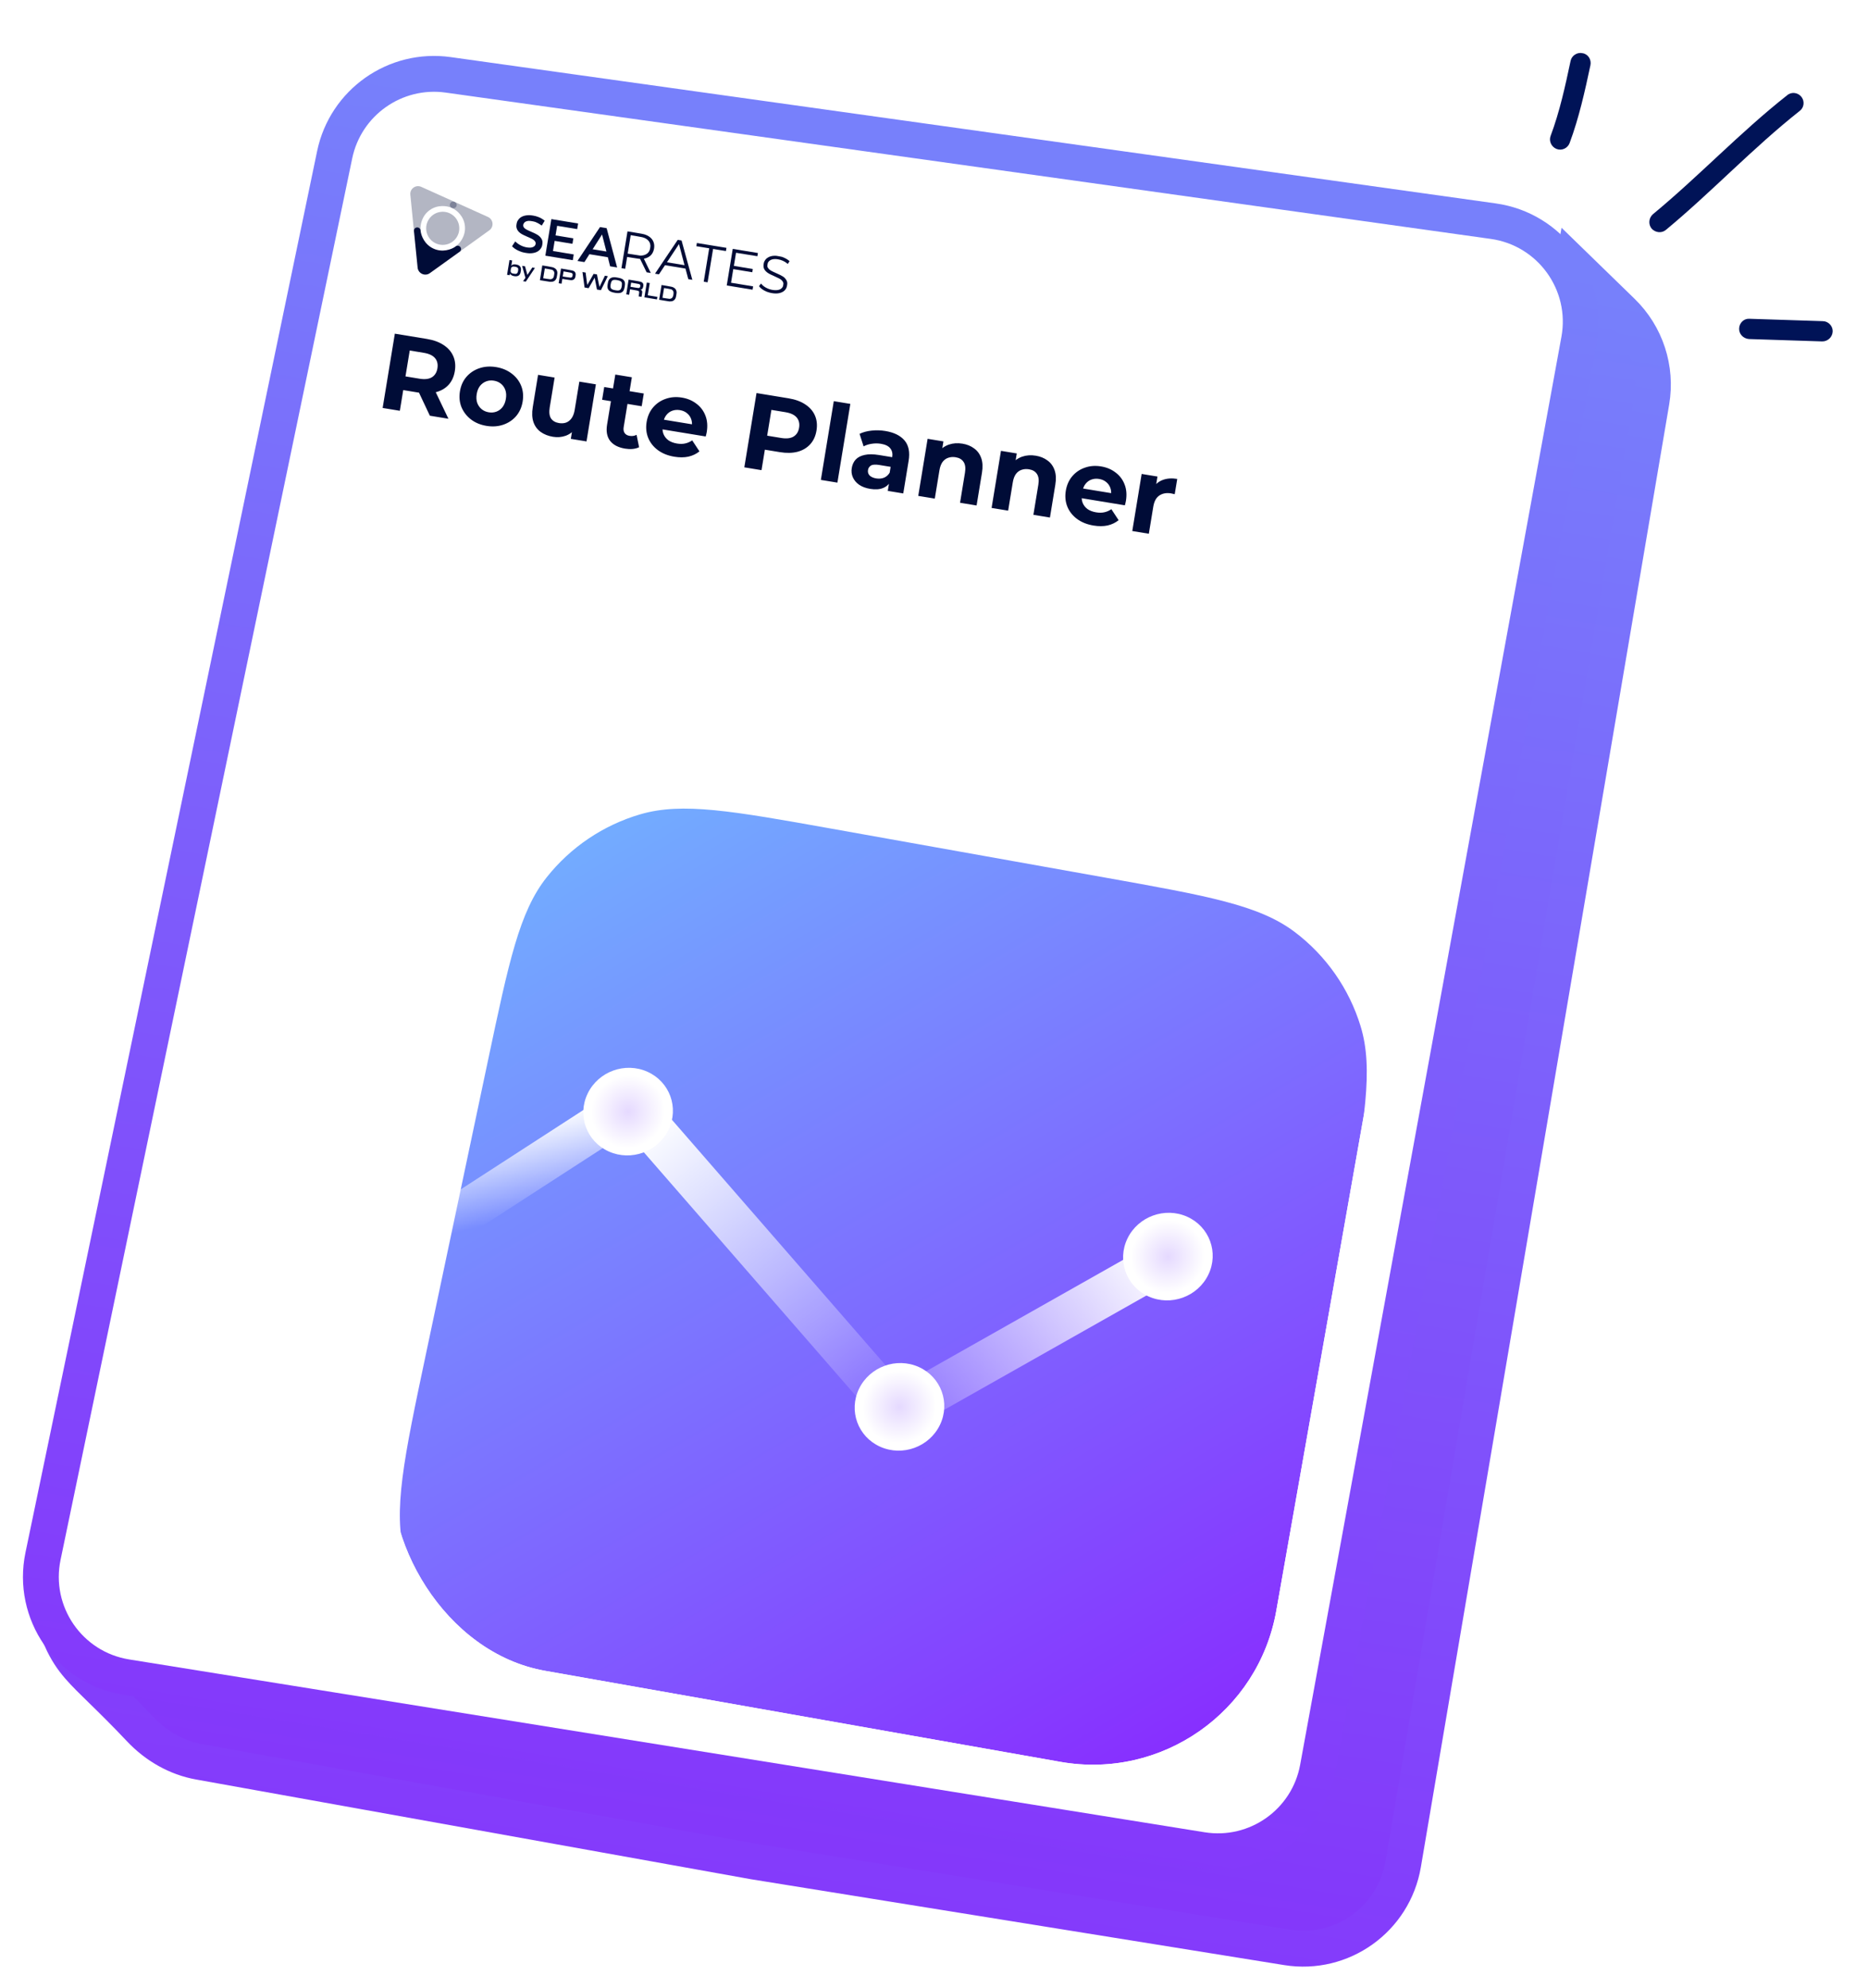 <svg width="282" height="300" viewBox="0 0 282 300" fill="none" xmlns="http://www.w3.org/2000/svg">
<path d="M249.316 60.609L211.83 281.36C210.422 289.652 202.596 295.256 194.292 293.92L113.809 280.963L113.784 280.959L30.074 265.916C26.69 265.308 23.577 263.539 21.147 260.965C18.796 258.474 16.93 256.648 15.421 255.176L15.357 255.114C13.861 253.653 12.799 252.618 11.917 251.602C10.876 250.403 10.061 249.21 9.205 247.326L176.188 270.209C187.207 271.719 197.451 264.266 199.405 253.317L237.506 39.87L244.885 47.045C248.503 50.563 250.16 55.636 249.316 60.609Z" fill="url(#paint0_linear_16615_78424)" stroke="url(#paint1_linear_16615_78424)" stroke-width="5.41"/>
<path d="M50.523 23.353C52.168 15.45 59.661 10.177 67.656 11.296L225.427 33.38C234.06 34.589 239.948 42.744 238.379 51.319L198.938 266.839C197.437 275.039 189.658 280.537 181.427 279.214L19.07 253.129C10.439 251.742 4.714 243.43 6.495 234.872L50.523 23.353Z" fill="white" stroke="url(#paint2_linear_16615_78424)" stroke-width="5.41"/>
<g clip-path="url(#clip0_16615_78424)">
<g clip-path="url(#clip1_16615_78424)">
<path opacity="0.3" fill-rule="evenodd" clip-rule="evenodd" d="M61.945 29.383C61.855 28.487 62.769 27.83 63.59 28.2L68.518 30.421C68.567 30.441 68.613 30.462 68.656 30.483C68.903 30.603 69.007 30.899 68.891 31.147C68.775 31.395 68.481 31.504 68.231 31.391L68.118 31.341C67.479 31.075 66.086 30.84 64.866 31.716C63.654 32.587 63.431 33.967 63.477 34.66L63.491 34.794C63.518 35.066 63.321 35.31 63.049 35.342C62.777 35.373 62.53 35.181 62.494 34.909C62.487 34.857 62.482 34.802 62.478 34.744L61.945 29.383Z" fill="#000C37"/>
<path opacity="0.3" d="M67.083 36.949C65.709 37.085 64.485 36.082 64.348 34.709C64.212 33.335 65.215 32.111 66.589 31.974C67.963 31.837 69.187 32.84 69.323 34.214C69.46 35.588 68.457 36.812 67.083 36.949Z" fill="#000C37"/>
<path opacity="0.3" fill-rule="evenodd" clip-rule="evenodd" d="M73.667 32.747C74.487 33.117 74.599 34.237 73.868 34.763L69.481 37.921C69.439 37.953 69.398 37.982 69.358 38.009C69.131 38.163 68.823 38.106 68.666 37.881C68.509 37.656 68.561 37.347 68.784 37.187L68.884 37.114C69.434 36.694 70.334 35.605 70.185 34.111C70.038 32.625 68.954 31.742 68.331 31.436L68.208 31.381C67.958 31.268 67.845 30.976 67.954 30.724C68.063 30.473 68.353 30.355 68.606 30.46C68.655 30.48 68.705 30.503 68.757 30.528L73.667 32.747Z" fill="#000C37"/>
<path fill-rule="evenodd" clip-rule="evenodd" d="M64.893 41.226C64.161 41.751 63.136 41.288 63.045 40.392L62.505 35.014C62.498 34.962 62.493 34.911 62.489 34.863C62.47 34.59 62.674 34.351 62.947 34.328C63.22 34.304 63.462 34.505 63.489 34.777L63.501 34.9C63.591 35.587 64.084 36.91 65.452 37.529C66.813 38.144 68.119 37.646 68.696 37.26L68.805 37.181C69.028 37.021 69.337 37.069 69.501 37.289C69.664 37.509 69.621 37.819 69.403 37.986C69.362 38.018 69.317 38.051 69.269 38.083L64.893 41.226Z" fill="#000C37"/>
</g>
<path d="M80.1 32.486C79.422 32.441 78.83 32.598 78.471 32.916C78.328 33.041 78.16 33.268 78.081 33.444C78.003 33.617 77.933 34.04 77.954 34.23C77.987 34.546 78.138 34.829 78.403 35.071C78.625 35.273 78.922 35.436 79.616 35.736C80.395 36.071 80.58 36.18 80.744 36.397C80.866 36.56 80.894 36.68 80.849 36.865C80.809 37.02 80.74 37.114 80.591 37.214C80.447 37.31 80.254 37.368 80.044 37.374C79.313 37.401 78.468 37.076 77.909 36.552C77.84 36.489 77.782 36.438 77.78 36.44C77.777 36.444 77.667 36.608 77.537 36.806L77.3 37.166L77.403 37.272C77.698 37.571 78.2 37.852 78.783 38.041C79.083 38.135 79.675 38.232 79.965 38.233C80.722 38.233 81.284 38 81.604 37.55C81.774 37.313 81.827 37.181 81.874 36.891C81.942 36.463 81.883 36.205 81.639 35.884C81.387 35.553 81.101 35.373 80.237 34.998C79.493 34.675 79.337 34.589 79.152 34.404C78.95 34.203 78.933 33.919 79.105 33.664C79.234 33.474 79.473 33.36 79.79 33.337C80.018 33.321 80.61 33.42 80.844 33.511C81.09 33.607 81.404 33.776 81.605 33.921C81.701 33.992 81.783 34.047 81.785 34.046C81.8 34.034 82.222 33.335 82.224 33.319C82.229 33.289 81.827 33.01 81.638 32.912C81.425 32.803 81.136 32.694 80.882 32.623C80.704 32.573 80.266 32.497 80.1 32.486Z" fill="#000C37"/>
<path d="M116.953 38.601C116.495 38.608 116.142 38.712 115.839 38.927C115.689 39.033 115.627 39.095 115.538 39.219C115.384 39.436 115.329 39.565 115.286 39.829C115.202 40.331 115.316 40.67 115.685 41.012C115.916 41.226 116.161 41.361 116.931 41.703C117.469 41.94 117.78 42.103 117.919 42.221C118.075 42.352 118.199 42.519 118.241 42.658C118.276 42.772 118.276 42.801 118.241 43.014C118.204 43.236 118.197 43.251 118.114 43.37C117.877 43.7 117.488 43.832 116.875 43.787C116.149 43.736 115.405 43.391 114.991 42.915L114.886 42.795L114.797 42.91C114.747 42.973 114.681 43.061 114.646 43.105L114.588 43.184L114.636 43.255C114.817 43.52 115.288 43.846 115.76 44.031C116.185 44.198 116.732 44.302 117.154 44.297C117.739 44.287 118.245 44.089 118.519 43.759C118.681 43.565 118.753 43.409 118.811 43.118C118.893 42.706 118.856 42.478 118.658 42.189C118.418 41.831 118.152 41.657 117.205 41.237C116.361 40.864 116.185 40.759 115.994 40.51C115.838 40.307 115.817 40.208 115.867 39.904C115.905 39.672 115.91 39.657 115.993 39.54C116.263 39.164 116.762 39.027 117.453 39.14C117.958 39.223 118.44 39.439 118.813 39.746C118.873 39.797 118.927 39.835 118.931 39.834C118.934 39.83 118.995 39.737 119.065 39.624C119.133 39.515 119.197 39.417 119.197 39.417C119.197 39.417 119.108 39.337 118.973 39.236C118.79 39.099 118.546 38.966 118.253 38.843C118.073 38.768 117.991 38.746 117.604 38.677C117.237 38.61 117.125 38.598 116.953 38.601Z" fill="#000C37"/>
<path d="M82.781 35.829L82.328 38.589L84.399 38.929L86.47 39.269L86.541 38.836L86.612 38.402L85.046 38.145L83.481 37.888L83.606 37.123L83.732 36.357L85.076 36.578L86.419 36.798L86.487 36.385L86.555 35.972L85.211 35.752L83.868 35.531L83.987 34.806L84.106 34.081L85.621 34.329L87.136 34.578L87.206 34.155L87.275 33.732L85.255 33.4L83.235 33.069L82.781 35.829Z" fill="#000C37"/>
<path d="M87.174 39.385L88.225 39.557L88.98 38.367L91.764 38.825L92.104 40.194L93.164 40.368L91.58 34.439L90.578 34.274L87.174 39.385ZM91.547 37.962L89.466 37.621L90.886 35.393L91.547 37.962Z" fill="#000C37"/>
<path d="M94.275 37.68L93.815 40.476L94.381 40.569L94.531 39.656L94.675 38.78L95.439 38.905C95.861 38.975 96.3 39.041 96.416 39.053L96.629 39.076L97.115 40.068L97.617 41.099L98.245 41.202C98.245 41.202 97.862 40.418 97.679 40.045C97.416 39.509 97.201 39.064 97.202 39.056C97.204 39.046 97.265 39.027 97.34 39.013C97.688 38.944 98.055 38.741 98.284 38.495C98.661 38.094 98.85 37.39 98.736 36.803C98.607 36.123 98.087 35.614 97.275 35.369C97.097 35.315 96.803 35.26 95.888 35.11L94.728 34.92L94.275 37.68ZM96.934 35.799C97.255 35.879 97.445 35.962 97.662 36.117C97.981 36.346 98.168 36.678 98.185 37.053C98.194 37.237 98.134 37.602 98.067 37.773C97.891 38.222 97.477 38.506 96.914 38.564L96.709 38.584L95.734 38.432L94.757 38.278L94.986 36.888L95.214 35.496L95.95 35.617C96.352 35.683 96.796 35.766 96.934 35.799Z" fill="#000C37"/>
<path d="M98.881 41.308L99.479 41.406L100.39 40.028L103.481 40.536L103.908 42.133L104.518 42.233C104.518 42.233 103.433 38.275 102.891 36.296L102.313 36.201L98.881 41.308ZM103.337 40.023L100.686 39.588L102.502 36.842L103.337 40.023Z" fill="#000C37"/>
<path d="M105.164 36.917L105.124 37.158L106.094 37.318L107.064 37.477L106.65 39.995L106.237 42.514L106.529 42.562L106.822 42.61L107.236 40.092L107.649 37.573L108.619 37.732L109.589 37.892L109.629 37.65L109.669 37.408L107.436 37.041L105.203 36.675L105.164 36.917Z" fill="#000C37"/>
<path d="M110.165 40.324L109.712 43.084L111.662 43.404L113.611 43.724L113.653 43.472L113.694 43.22L112.027 42.947L110.36 42.673L110.529 41.646L110.698 40.618L112.132 40.854L113.567 41.089L113.607 40.847L113.646 40.606L112.218 40.367L110.789 40.126L110.951 39.139L111.113 38.152L112.726 38.41L114.337 38.671L114.377 38.429L114.417 38.187L112.518 37.875L110.618 37.564L110.165 40.324Z" fill="#000C37"/>
<path d="M92.901 41.847C92.343 41.807 92.007 41.984 91.843 42.404C91.778 42.573 91.692 43.093 91.7 43.274C91.722 43.743 91.972 43.993 92.572 44.142C93.096 44.273 93.571 44.273 93.823 44.14C94.1 43.995 94.225 43.769 94.309 43.256C94.388 42.772 94.358 42.54 94.188 42.323C94.027 42.117 93.782 42.002 93.315 41.915C93.138 41.882 92.952 41.852 92.901 41.847ZM93.422 42.336C93.83 42.455 93.931 42.623 93.875 43.081C93.826 43.505 93.729 43.703 93.534 43.793C93.386 43.859 93.215 43.862 92.871 43.802C92.233 43.693 92.089 43.506 92.188 42.907C92.257 42.486 92.377 42.307 92.63 42.258C92.813 42.22 93.144 42.253 93.422 42.336Z" fill="#000C37"/>
<path d="M76.549 41.472L76.751 41.506L76.953 41.539L76.975 41.404L76.997 41.271L77.043 41.361C77.137 41.546 77.428 41.679 77.782 41.698C78.208 41.718 78.438 41.572 78.568 41.196C78.624 41.031 78.665 40.692 78.644 40.544C78.61 40.305 78.485 40.131 78.27 40.025C78.119 39.951 77.819 39.891 77.641 39.901C77.46 39.909 77.356 39.948 77.259 40.044L77.187 40.114L77.319 39.311L76.915 39.245L76.549 41.472ZM78.061 40.349C78.152 40.403 78.218 40.497 78.234 40.588C78.241 40.631 78.231 40.755 78.215 40.867C78.164 41.177 78.063 41.313 77.862 41.336C77.748 41.349 77.355 41.278 77.267 41.23C77.1 41.137 77.056 41.003 77.099 40.725C77.138 40.477 77.168 40.393 77.25 40.325C77.332 40.254 77.424 40.226 77.562 40.23C77.713 40.234 77.979 40.298 78.061 40.349Z" fill="#000C37"/>
<path d="M81.685 41.178L81.508 42.293C81.918 42.364 82.949 42.531 83.052 42.536C83.526 42.552 83.795 42.418 83.967 42.078C84.026 41.957 84.042 41.9 84.095 41.579C84.147 41.259 84.151 41.2 84.133 41.066C84.089 40.765 83.931 40.557 83.64 40.419C83.494 40.349 83.455 40.33 82.677 40.194L81.865 40.061L81.685 41.178ZM83.441 40.775C83.558 40.854 83.631 40.955 83.67 41.096C83.695 41.193 83.695 41.234 83.65 41.506C83.606 41.778 83.593 41.818 83.538 41.902C83.453 42.028 83.349 42.1 83.207 42.131C83.095 42.156 83.047 42.158 82.545 42.082L82.004 41.993L82.125 41.256L82.246 40.519L82.797 40.609C83.32 40.701 83.349 40.714 83.441 40.775Z" fill="#000C37"/>
<path d="M84.514 41.642L84.338 42.751L84.773 42.822L84.892 42.093L85.505 42.193C86.151 42.299 86.305 42.308 86.481 42.252C86.597 42.215 86.727 42.102 86.792 41.983C86.867 41.844 86.927 41.465 86.901 41.307C86.878 41.173 86.795 41.033 86.691 40.958C86.535 40.844 86.408 40.811 85.525 40.666L84.693 40.529L84.514 41.642ZM86.33 41.222C86.454 41.313 86.473 41.376 86.439 41.581C86.405 41.787 86.368 41.84 86.221 41.887C86.142 41.911 86.087 41.906 85.545 41.823L84.951 41.734L85.015 41.347L85.078 40.961L85.669 41.066C86.207 41.16 86.263 41.174 86.33 41.222Z" fill="#000C37"/>
<path d="M87.933 41.059C87.933 41.059 88.213 43.152 88.248 43.394L88.863 43.495L89.316 42.708L89.77 41.913C89.839 42.243 89.902 42.575 89.966 42.906L90.117 43.699L90.716 43.797L91.237 42.752L91.758 41.685C91.612 41.661 91.466 41.634 91.32 41.613C91.311 41.62 91.126 42.012 90.911 42.461L90.506 43.298C90.495 43.311 90.303 42.371 90.303 42.371L90.119 41.418L89.614 41.335L89.147 42.161C88.89 42.613 88.672 42.993 88.662 43.004C88.654 43.015 88.564 42.357 88.521 42.006L88.406 41.137L87.933 41.059Z" fill="#000C37"/>
<path d="M94.718 43.317L94.542 44.425L94.977 44.497L95.043 44.09L95.114 43.663L95.725 43.771C96.386 43.886 96.41 43.894 96.474 44.021C96.504 44.079 96.502 44.118 96.459 44.417L96.407 44.732L96.846 44.804L96.904 44.447C96.945 44.199 96.96 44.059 96.95 44.004C96.93 43.889 96.853 43.795 96.741 43.746C96.71 43.733 96.674 43.712 96.674 43.712C96.674 43.712 96.674 43.712 96.761 43.706C96.928 43.703 97.036 43.532 97.097 43.285C97.168 43.005 97.125 42.785 96.972 42.658C96.818 42.532 96.701 42.5 95.76 42.345L94.897 42.204L94.718 43.317ZM96.583 42.928C96.627 42.962 96.651 43.007 96.66 43.064C96.679 43.167 96.635 43.342 96.577 43.404C96.495 43.492 96.439 43.491 95.782 43.384L95.176 43.284L95.228 42.97L95.279 42.657L95.9 42.766C96.481 42.867 96.523 42.876 96.583 42.928Z" fill="#000C37"/>
<path d="M97.463 43.759L97.279 44.877L98.229 45.033L99.178 45.189L99.241 44.806L98.514 44.687L97.787 44.567L97.939 43.64L98.09 42.722L97.867 42.685L97.645 42.649L97.463 43.759Z" fill="#000C37"/>
<path d="M99.689 44.132L99.507 45.241C99.507 45.241 100.95 45.49 101.053 45.495C101.528 45.51 101.798 45.372 101.97 45.032C102.029 44.912 102.045 44.854 102.097 44.534C102.15 44.214 102.153 44.154 102.136 44.021C102.092 43.72 101.933 43.512 101.642 43.373C101.496 43.304 101.458 43.285 100.679 43.149L99.872 43.016L99.689 44.132ZM101.441 43.729C101.661 43.879 101.725 44.086 101.663 44.463C101.6 44.843 101.466 45.03 101.21 45.086C101.098 45.111 101.051 45.107 100.549 45.031L100.007 44.942L100.127 44.211L100.248 43.473L100.8 43.564C101.322 43.656 101.351 43.669 101.441 43.729Z" fill="#000C37"/>
<path d="M78.824 40.124L79.32 41.931L78.963 42.438L79.379 42.507L80.756 40.441L80.358 40.376L79.616 41.495L79.261 40.196L78.824 40.124Z" fill="#000C37"/>
</g>
<path d="M57.766 61.573L59.607 50.362L64.46 51.158C65.463 51.323 66.301 51.631 66.973 52.081C67.646 52.52 68.13 53.077 68.425 53.75C68.721 54.424 68.799 55.182 68.66 56.026C68.524 56.858 68.208 57.547 67.713 58.09C67.22 58.623 66.584 58.99 65.805 59.192C65.026 59.393 64.135 59.411 63.132 59.246L59.72 58.686L61.06 57.739L60.361 61.998L57.766 61.573ZM64.893 62.742L62.758 58.215L65.529 58.669L67.696 63.203L64.893 62.742ZM61.013 58.027L60.059 56.62L63.327 57.157C64.127 57.288 64.753 57.215 65.205 56.938C65.657 56.651 65.934 56.203 66.034 55.594C66.135 54.975 66.017 54.462 65.678 54.056C65.339 53.649 64.769 53.38 63.968 53.249L60.701 52.712L62.057 51.669L61.013 58.027ZM73.446 64.278C72.528 64.127 71.742 63.801 71.09 63.299C70.449 62.799 69.974 62.184 69.666 61.454C69.371 60.715 69.293 59.918 69.434 59.064C69.576 58.199 69.904 57.469 70.418 56.873C70.945 56.269 71.592 55.838 72.358 55.58C73.136 55.313 73.985 55.255 74.903 55.406C75.81 55.554 76.59 55.88 77.243 56.382C77.897 56.873 78.372 57.483 78.669 58.211C78.966 58.94 79.043 59.742 78.899 60.617C78.759 61.471 78.43 62.202 77.914 62.808C77.4 63.403 76.753 63.834 75.975 64.101C75.196 64.368 74.353 64.427 73.446 64.278ZM73.782 62.228C74.199 62.297 74.588 62.262 74.951 62.124C75.314 61.986 75.62 61.757 75.87 61.436C76.122 61.104 76.288 60.693 76.368 60.202C76.451 59.7 76.425 59.257 76.291 58.873C76.156 58.489 75.939 58.174 75.64 57.928C75.341 57.681 74.983 57.524 74.566 57.456C74.15 57.387 73.76 57.422 73.398 57.56C73.035 57.698 72.724 57.926 72.463 58.245C72.213 58.566 72.047 58.977 71.964 59.479C71.884 59.97 71.909 60.413 72.042 60.808C72.187 61.193 72.409 61.509 72.709 61.756C73.008 62.002 73.366 62.16 73.782 62.228ZM83.476 65.924C82.761 65.807 82.143 65.563 81.623 65.193C81.113 64.824 80.75 64.331 80.533 63.715C80.318 63.087 80.283 62.33 80.429 61.444L81.228 56.575L83.727 56.986L82.988 61.486C82.87 62.201 82.933 62.754 83.176 63.145C83.431 63.527 83.836 63.763 84.391 63.855C84.776 63.918 85.131 63.894 85.456 63.782C85.783 63.661 86.06 63.443 86.287 63.129C86.516 62.805 86.673 62.381 86.759 61.858L87.458 57.598L89.957 58.008L88.542 66.624L86.172 66.235L86.561 63.865L86.88 64.625C86.494 65.175 85.992 65.559 85.375 65.776C84.771 65.984 84.138 66.033 83.476 65.924ZM94.359 67.711C93.345 67.544 92.597 67.159 92.115 66.553C91.635 65.937 91.479 65.117 91.647 64.092L92.889 56.532L95.387 56.942L94.151 64.47C94.091 64.833 94.141 65.131 94.3 65.366C94.46 65.59 94.706 65.729 95.037 65.783C95.432 65.848 95.786 65.796 96.099 65.628L96.482 67.5C96.196 67.64 95.864 67.728 95.485 67.764C95.119 67.792 94.743 67.774 94.359 67.711ZM90.899 60.334L91.215 58.412L97.189 59.393L96.873 61.315L90.899 60.334ZM101.806 68.933C100.823 68.772 99.99 68.438 99.306 67.931C98.632 67.426 98.147 66.809 97.85 66.08C97.555 65.341 97.477 64.544 97.617 63.69C97.759 62.825 98.082 62.094 98.586 61.497C99.102 60.891 99.738 60.458 100.493 60.198C101.25 59.928 102.067 59.864 102.942 60.008C103.786 60.147 104.514 60.453 105.127 60.926C105.752 61.391 106.207 61.992 106.492 62.729C106.778 63.456 106.845 64.284 106.693 65.213C106.677 65.309 106.653 65.42 106.622 65.546C106.592 65.662 106.563 65.772 106.534 65.877L99.535 64.729L99.775 63.271L105.46 64.204L104.428 64.479C104.502 64.031 104.475 63.626 104.348 63.265C104.221 62.904 104.012 62.607 103.722 62.373C103.433 62.128 103.075 61.971 102.648 61.901C102.221 61.831 101.826 61.864 101.463 62.002C101.113 62.131 100.819 62.352 100.582 62.663C100.346 62.965 100.19 63.345 100.115 63.804L100.052 64.188C99.975 64.658 100.008 65.091 100.151 65.487C100.307 65.875 100.556 66.195 100.898 66.449C101.252 66.693 101.686 66.858 102.198 66.942C102.657 67.017 103.069 67.014 103.434 66.931C103.809 66.85 104.163 66.694 104.497 66.464L105.59 68.124C105.121 68.507 104.568 68.773 103.929 68.92C103.293 69.057 102.585 69.061 101.806 68.933ZM112.366 70.535L114.207 59.325L119.059 60.121C120.063 60.286 120.901 60.593 121.572 61.043C122.246 61.483 122.73 62.039 123.025 62.713C123.32 63.386 123.399 64.145 123.26 64.988C123.123 65.821 122.808 66.509 122.313 67.053C121.818 67.597 121.18 67.975 120.399 68.186C119.621 68.387 118.73 68.406 117.726 68.241L114.315 67.681L115.66 66.701L114.96 70.961L112.366 70.535ZM115.613 66.989L114.662 65.567L117.929 66.103C118.73 66.235 119.356 66.162 119.807 65.885C120.258 65.608 120.534 65.166 120.634 64.557C120.735 63.938 120.617 63.425 120.278 63.018C119.939 62.612 119.369 62.343 118.568 62.211L115.301 61.675L116.657 60.631L115.613 66.989ZM123.92 72.432L125.871 60.548L128.37 60.959L126.418 72.842L123.92 72.432ZM134.022 74.09L134.298 72.409L134.199 72.014L134.693 69.003C134.781 68.469 134.683 68.026 134.402 67.672C134.13 67.321 133.658 67.09 132.986 66.979C132.527 66.904 132.061 66.904 131.588 66.98C131.127 67.047 130.722 67.178 130.372 67.373L129.762 65.48C130.286 65.226 130.894 65.062 131.586 64.99C132.277 64.917 132.965 64.936 133.648 65.049C134.961 65.264 135.93 65.741 136.555 66.48C137.179 67.218 137.383 68.244 137.168 69.557L136.36 74.474L134.022 74.09ZM131.374 73.787C130.702 73.677 130.144 73.47 129.7 73.167C129.258 72.853 128.941 72.478 128.75 72.04C128.559 71.603 128.503 71.139 128.584 70.648C128.668 70.136 128.865 69.707 129.173 69.363C129.493 69.021 129.942 68.788 130.522 68.664C131.103 68.529 131.831 68.533 132.707 68.677L134.997 69.053L134.758 70.51L132.74 70.179C132.153 70.083 131.731 70.112 131.475 70.268C131.23 70.425 131.084 70.647 131.037 70.936C130.984 71.256 131.065 71.532 131.279 71.765C131.505 71.988 131.837 72.136 132.275 72.208C132.692 72.276 133.081 72.242 133.444 72.104C133.808 71.955 134.096 71.701 134.309 71.341L134.504 72.557C134.231 73.083 133.831 73.45 133.303 73.66C132.775 73.869 132.133 73.912 131.374 73.787ZM145.294 66.96C145.978 67.073 146.564 67.311 147.052 67.677C147.553 68.033 147.911 68.519 148.128 69.136C148.346 69.742 148.384 70.483 148.24 71.358L147.43 76.291L144.932 75.881L145.678 71.333C145.792 70.639 145.722 70.101 145.466 69.719C145.222 69.339 144.822 69.103 144.267 69.012C143.872 68.947 143.5 68.974 143.152 69.092C142.816 69.201 142.529 69.412 142.291 69.724C142.064 70.038 141.907 70.461 141.819 70.995L141.12 75.255L138.622 74.845L140.036 66.229L142.423 66.621L142.031 69.007L141.701 68.213C142.105 67.687 142.621 67.317 143.248 67.102C143.876 66.886 144.558 66.84 145.294 66.96ZM156.368 68.778C157.051 68.89 157.637 69.129 158.125 69.494C158.626 69.85 158.984 70.337 159.201 70.954C159.42 71.56 159.457 72.3 159.313 73.176L158.503 78.109L156.005 77.699L156.752 73.15C156.866 72.456 156.795 71.918 156.54 71.537C156.295 71.156 155.895 70.921 155.34 70.83C154.945 70.765 154.573 70.792 154.225 70.91C153.889 71.019 153.602 71.23 153.365 71.542C153.138 71.855 152.98 72.279 152.893 72.813L152.193 77.073L149.695 76.663L151.11 68.046L153.496 68.438L153.104 70.825L152.774 70.03C153.178 69.504 153.694 69.134 154.322 68.919C154.949 68.704 155.631 68.657 156.368 68.778ZM165.086 79.321C164.103 79.16 163.27 78.825 162.586 78.318C161.912 77.813 161.427 77.196 161.13 76.468C160.835 75.728 160.757 74.932 160.897 74.078C161.039 73.213 161.362 72.482 161.866 71.885C162.382 71.278 163.018 70.846 163.773 70.586C164.53 70.315 165.347 70.252 166.222 70.396C167.066 70.534 167.794 70.84 168.407 71.314C169.032 71.778 169.488 72.379 169.772 73.117C170.058 73.843 170.125 74.671 169.973 75.6C169.957 75.696 169.933 75.807 169.902 75.934C169.872 76.049 169.843 76.16 169.814 76.265L162.816 75.116L163.055 73.659L168.74 74.592L167.708 74.867C167.782 74.418 167.755 74.013 167.628 73.653C167.501 73.292 167.292 72.995 167.002 72.76C166.713 72.516 166.355 72.358 165.928 72.288C165.501 72.218 165.106 72.252 164.743 72.39C164.393 72.519 164.1 72.739 163.862 73.051C163.626 73.352 163.47 73.732 163.395 74.191L163.332 74.576C163.255 75.046 163.288 75.479 163.431 75.875C163.587 76.262 163.836 76.583 164.178 76.836C164.532 77.081 164.966 77.245 165.478 77.329C165.938 77.405 166.349 77.401 166.714 77.318C167.089 77.237 167.443 77.082 167.777 76.852L168.87 78.511C168.401 78.895 167.848 79.16 167.209 79.308C166.573 79.444 165.865 79.449 165.086 79.321ZM170.934 80.149L172.349 71.533L174.735 71.925L174.335 74.359L174.115 73.599C174.471 73.033 174.957 72.641 175.574 72.424C176.193 72.197 176.908 72.15 177.719 72.283L177.34 74.589C177.235 74.561 177.14 74.54 177.055 74.526C176.971 74.501 176.881 74.481 176.785 74.465C176.102 74.353 175.514 74.459 175.022 74.784C174.543 75.1 174.235 75.669 174.1 76.492L173.432 80.559L170.934 80.149Z" fill="#000C37"/>
<g clip-path="url(#clip2_16615_78424)">
<g filter="url(#filter0_ii_16615_78424)">
<path d="M73.664 157.263C76.83 142.285 78.413 134.796 82.52 129.614C86.133 125.054 91.073 121.727 96.656 120.092C103.001 118.233 110.537 119.579 125.607 122.272L166.877 129.647C182.351 132.412 190.088 133.794 195.466 137.86C200.196 141.437 203.675 146.417 205.405 152.09C207.372 158.539 206.007 166.279 203.278 181.759L195.445 226.177C192.71 241.689 191.342 249.445 187.279 254.837C183.704 259.581 178.72 263.071 173.04 264.808C166.583 266.782 158.827 265.414 143.315 262.679L100.522 255.134C84.53 252.314 76.534 250.904 71.063 246.694C66.253 242.992 62.77 237.834 61.133 231.989C59.271 225.342 60.951 217.398 64.309 201.51L73.664 157.263Z" fill="url(#paint3_linear_16615_78424)"/>
</g>
<path d="M96.367 168.071L134.742 212.156" stroke="url(#paint4_linear_16615_78424)" stroke-width="6.418"/>
<path d="M136.565 212.479L155.368 201.851L174.171 191.223" stroke="url(#paint5_linear_16615_78424)" stroke-width="6.418"/>
<path d="M65.448 185.993L80.057 176.539L94.667 167.085" stroke="url(#paint6_linear_16615_78424)" stroke-width="6.418"/>
<ellipse cx="6.686" cy="6.692" rx="6.686" ry="6.692" transform="matrix(0.436 -0.9 0.912 0.409 85.804 171.056)" fill="url(#paint7_radial_16615_78424)"/>
<ellipse cx="6.686" cy="6.692" rx="6.686" ry="6.692" transform="matrix(0.436 -0.9 0.912 0.409 126.77 215.617)" fill="url(#paint8_radial_16615_78424)"/>
<ellipse cx="6.686" cy="6.692" rx="6.686" ry="6.692" transform="matrix(0.436 -0.9 0.912 0.409 167.292 192.938)" fill="url(#paint9_radial_16615_78424)"/>
</g>
<path fill-rule="evenodd" clip-rule="evenodd" d="M236.951 21.601C238.37 17.795 239.262 13.761 240.097 9.845C240.274 9.002 239.747 8.161 238.918 8.032C238.093 7.841 237.279 8.388 237.107 9.17C236.301 12.966 235.451 16.88 234.087 20.507C233.793 21.28 234.193 22.171 234.983 22.481C235.772 22.792 236.656 22.374 236.951 21.601Z" fill="#001357"/>
<path fill-rule="evenodd" clip-rule="evenodd" d="M251.499 34.691C258.43 28.948 264.602 22.346 271.695 16.738C272.356 16.241 272.469 15.27 271.946 14.614C271.422 13.957 270.461 13.817 269.796 14.375C262.684 19.981 256.493 26.582 249.543 32.323C248.892 32.883 248.803 33.856 249.343 34.514C249.887 35.11 250.848 35.25 251.499 34.691Z" fill="#001357"/>
<path fill-rule="evenodd" clip-rule="evenodd" d="M275.178 48.473C271.494 48.353 267.81 48.233 264.125 48.114C263.284 48.045 262.575 48.722 262.545 49.578C262.515 50.433 263.18 51.101 264.021 51.17C267.712 51.29 271.401 51.41 275.091 51.53C275.937 51.539 276.642 50.861 276.667 50.005C276.687 49.21 276.023 48.481 275.178 48.473Z" fill="#001357"/>
<defs>
<filter id="filter0_ii_16615_78424" x="60.361" y="110.793" width="145.974" height="166.198" filterUnits="userSpaceOnUse" color-interpolation-filters="sRGB">
<feFlood flood-opacity="0" result="BackgroundImageFix"/>
<feBlend mode="normal" in="SourceGraphic" in2="BackgroundImageFix" result="shape"/>
<feColorMatrix in="SourceAlpha" type="matrix" values="0 0 0 0 0 0 0 0 0 0 0 0 0 0 0 0 0 0 127 0" result="hardAlpha"/>
<feOffset dy="11.25"/>
<feGaussianBlur stdDeviation="5.625"/>
<feComposite in2="hardAlpha" operator="arithmetic" k2="-1" k3="1"/>
<feColorMatrix type="matrix" values="0 0 0 0 0.988 0 0 0 0 0.988 0 0 0 0 0.988 0 0 0 0.05 0"/>
<feBlend mode="normal" in2="shape" result="effect1_innerShadow_16615_78424"/>
<feColorMatrix in="SourceAlpha" type="matrix" values="0 0 0 0 0 0 0 0 0 0 0 0 0 0 0 0 0 0 127 0" result="hardAlpha"/>
<feOffset dy="-8.438"/>
<feGaussianBlur stdDeviation="5.625"/>
<feComposite in2="hardAlpha" operator="arithmetic" k2="-1" k3="1"/>
<feColorMatrix type="matrix" values="0 0 0 0 0.154 0 0 0 0 0.058 0 0 0 0 0.358 0 0 0 0.05 0"/>
<feBlend mode="normal" in2="effect1_innerShadow_16615_78424" result="effect2_innerShadow_16615_78424"/>
</filter>
<linearGradient id="paint0_linear_16615_78424" x1="153.613" y1="29.775" x2="111.897" y2="283.39" gradientUnits="userSpaceOnUse">
<stop stop-color="#7780FB"/>
<stop offset="1" stop-color="#8436FA"/>
</linearGradient>
<linearGradient id="paint1_linear_16615_78424" x1="153.613" y1="29.775" x2="111.897" y2="283.39" gradientUnits="userSpaceOnUse">
<stop stop-color="#7780FB"/>
<stop offset="1" stop-color="#843BFB"/>
</linearGradient>
<linearGradient id="paint2_linear_16615_78424" x1="146.018" y1="25.748" x2="105.83" y2="270.569" gradientUnits="userSpaceOnUse">
<stop stop-color="#7780FB"/>
<stop offset="1" stop-color="#8439FB"/>
</linearGradient>
<linearGradient id="paint3_linear_16615_78424" x1="57.917" y1="74.84" x2="184.457" y2="288.496" gradientUnits="userSpaceOnUse">
<stop stop-color="#6BD8FF"/>
<stop offset="1" stop-color="#8B1AFF"/>
</linearGradient>
<linearGradient id="paint4_linear_16615_78424" x1="96.79" y1="170.227" x2="133.893" y2="215.937" gradientUnits="userSpaceOnUse">
<stop stop-color="white"/>
<stop offset="1" stop-color="white" stop-opacity="0"/>
</linearGradient>
<linearGradient id="paint5_linear_16615_78424" x1="175.084" y1="190.277" x2="134.11" y2="220.012" gradientUnits="userSpaceOnUse">
<stop stop-color="white"/>
<stop offset="1" stop-color="white" stop-opacity="0"/>
</linearGradient>
<linearGradient id="paint6_linear_16615_78424" x1="97.765" y1="164.686" x2="101.021" y2="178.447" gradientUnits="userSpaceOnUse">
<stop stop-color="white"/>
<stop offset="1" stop-color="white" stop-opacity="0"/>
</linearGradient>
<radialGradient id="paint7_radial_16615_78424" cx="0" cy="0" r="1" gradientUnits="userSpaceOnUse" gradientTransform="translate(6.686 6.692) rotate(164.481) scale(5.579 5.501)">
<stop stop-color="#E5D9FF"/>
<stop offset="1" stop-color="white"/>
</radialGradient>
<radialGradient id="paint8_radial_16615_78424" cx="0" cy="0" r="1" gradientUnits="userSpaceOnUse" gradientTransform="translate(6.686 6.692) rotate(164.481) scale(5.579 5.501)">
<stop stop-color="#E5D9FF"/>
<stop offset="1" stop-color="white"/>
</radialGradient>
<radialGradient id="paint9_radial_16615_78424" cx="0" cy="0" r="1" gradientUnits="userSpaceOnUse" gradientTransform="translate(6.686 6.692) rotate(164.481) scale(5.579 5.501)">
<stop stop-color="#E5D9FF"/>
<stop offset="1" stop-color="white"/>
</radialGradient>
<clipPath id="clip0_16615_78424">
<rect width="58.608" height="13.525" fill="white" transform="matrix(0.987 0.162 -0.162 0.987 61.968 27.674)"/>
</clipPath>
<clipPath id="clip1_16615_78424">
<rect width="13.529" height="13.529" fill="white" transform="matrix(0.987 0.162 -0.162 0.987 61.964 27.674)"/>
</clipPath>
<clipPath id="clip2_16615_78424">
<rect width="135.21" height="135.207" rx="28.125" transform="matrix(0.985 0.174 -0.174 0.985 78.125 114.103)" fill="white"/>
</clipPath>
</defs>
</svg>
